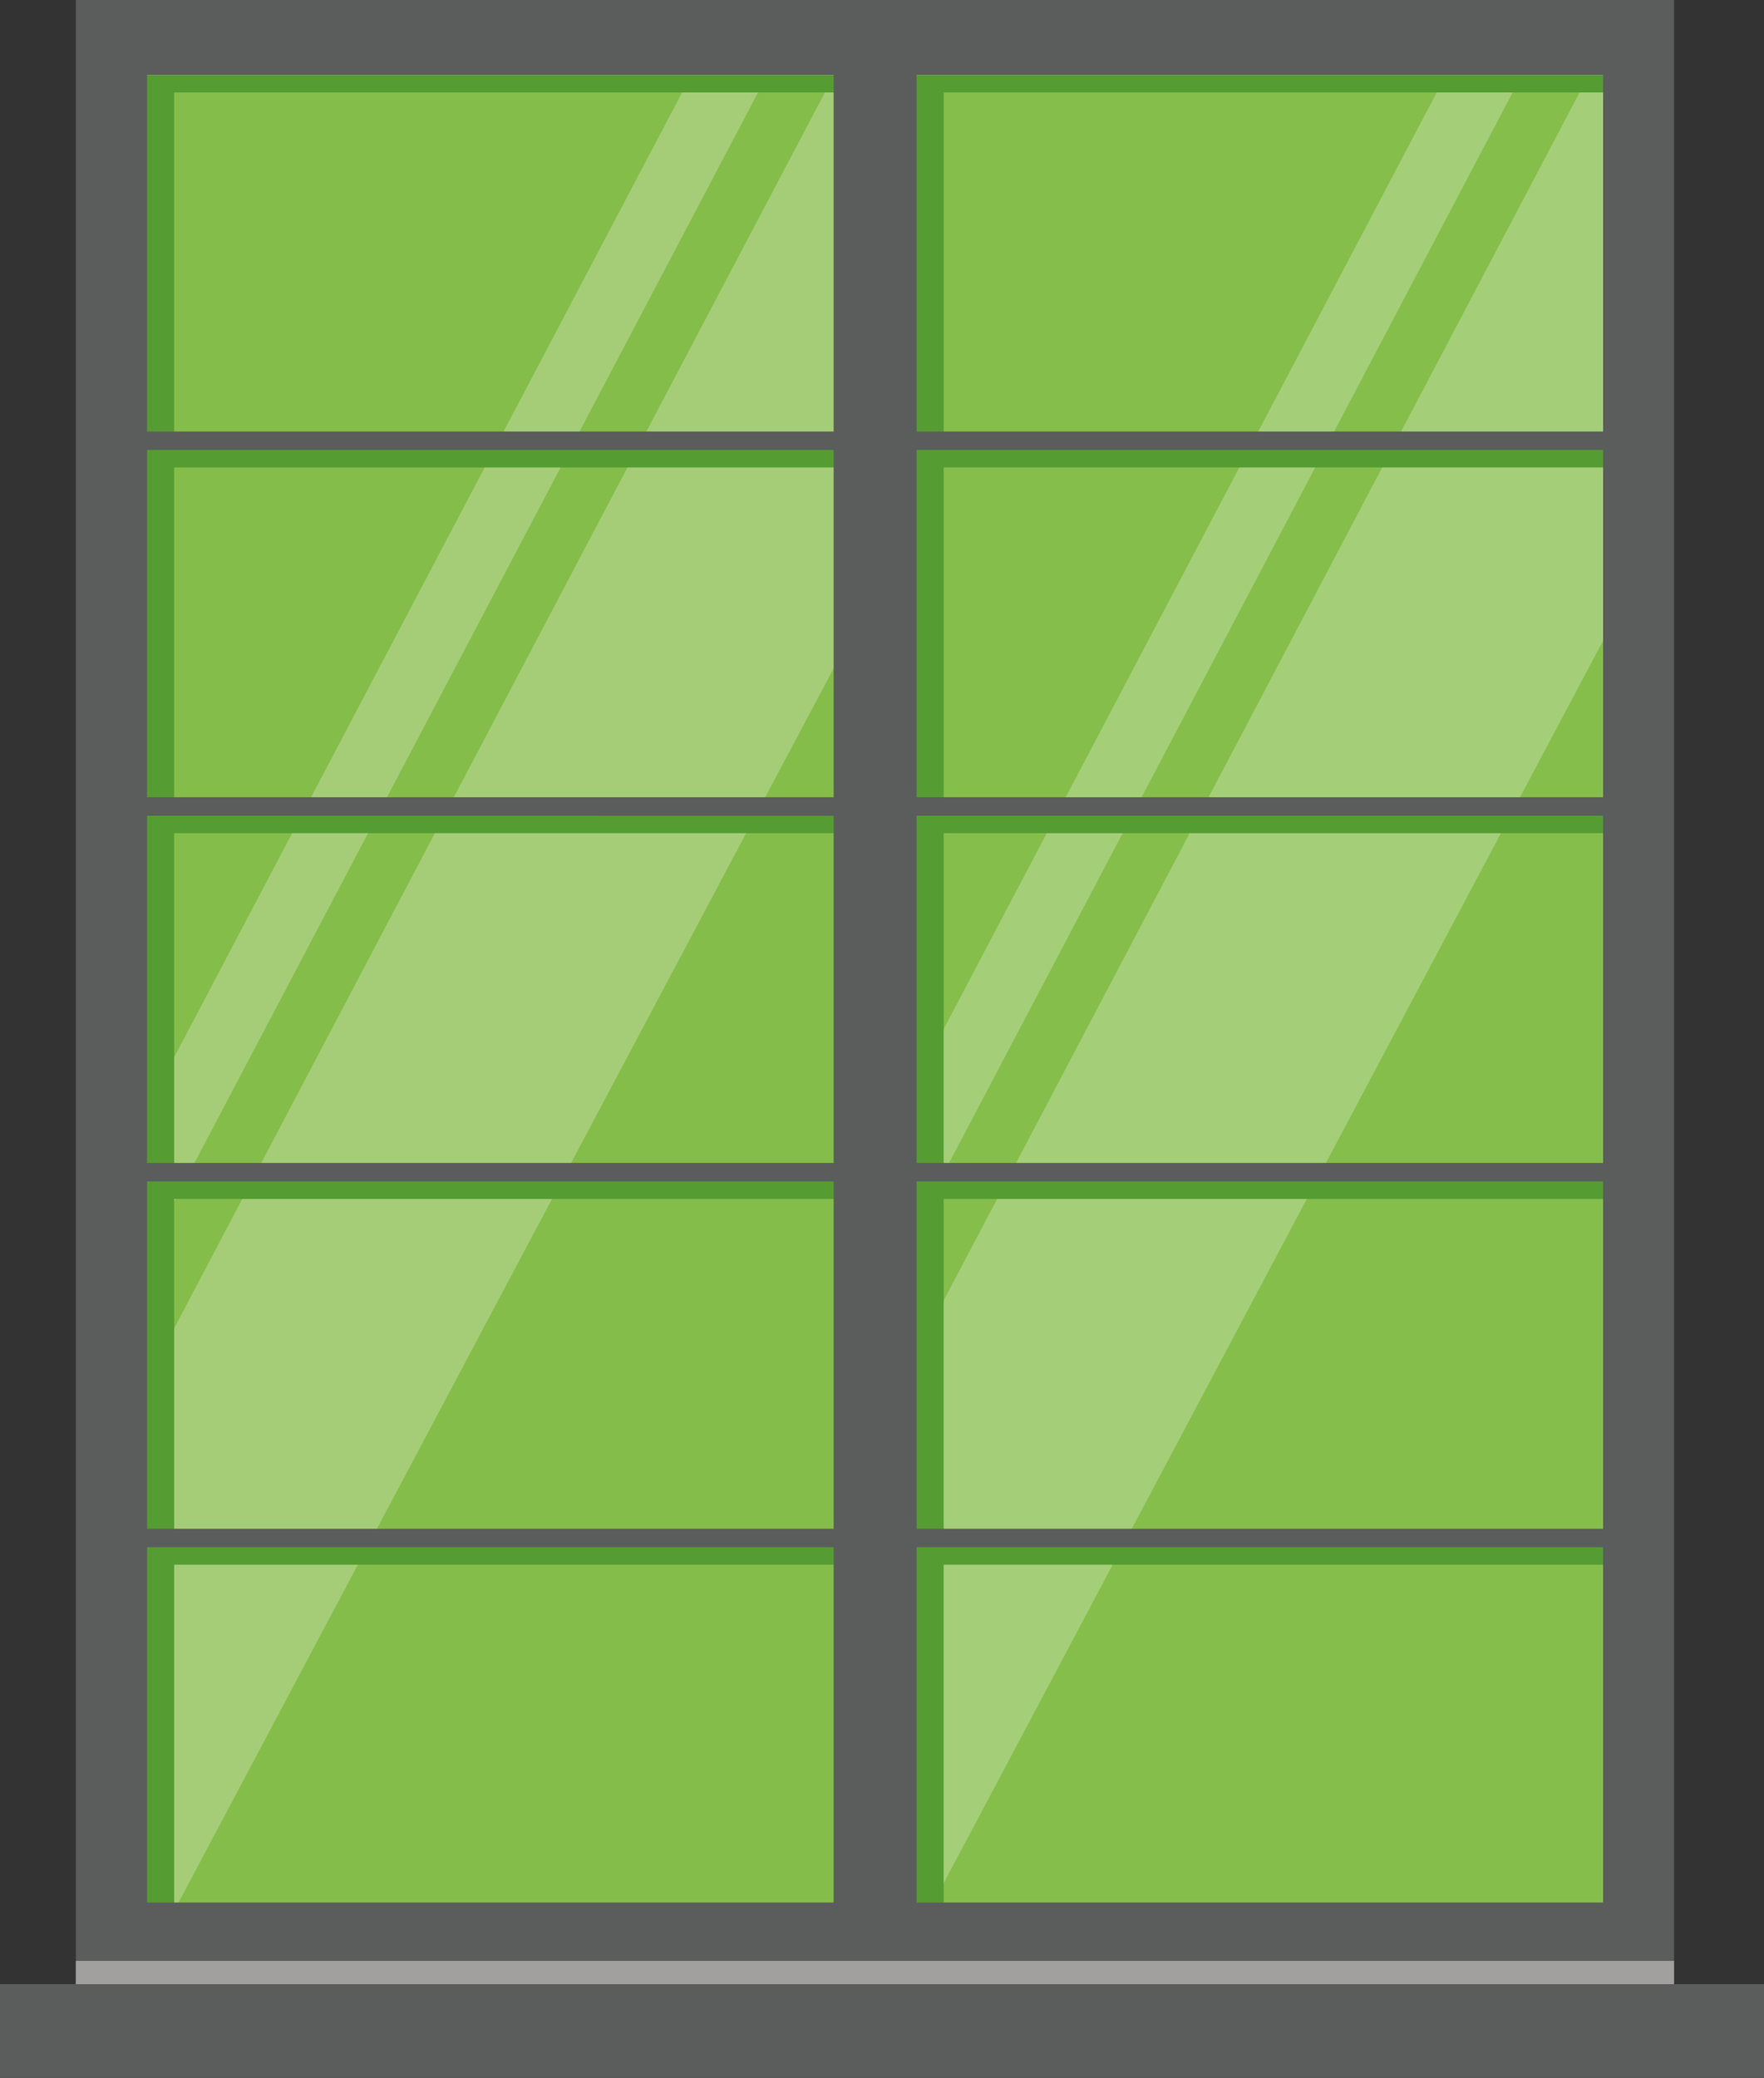 <?xml version="1.0" encoding="UTF-8"?> <svg xmlns="http://www.w3.org/2000/svg" viewBox="0 0 652.4 768.49"><rect x="0" y="0" width="652.4" height="768.49" fill="#333333" stroke="none"/><defs><style>.cls-1{isolation:isolate;}.cls-2{fill:#85be4a;}.cls-3{fill:#dae9c3;opacity:0.38;}.cls-4{fill:#84bd49;}.cls-5{fill:#5b5d5c;}.cls-6{fill:#559c33;}.cls-6,.cls-8{mix-blend-mode:multiply;}.cls-7{fill:#f3f9f9;}.cls-8{fill:#a1a09f;}</style></defs><title>fenetre</title><g class="cls-1"><g id="Calque_2" data-name="Calque 2"><g id="Calque_1-2" data-name="Calque 1"><path class="cls-2" d="M609,217.94V17.1H325.13V721.5H611.89V223.19A5.75,5.75,0,0,1,609,217.94Z"></path><polygon class="cls-3" points="325.13 479.25 568.44 17.1 540.36 17.1 325.13 425.92 325.13 479.25"></polygon><path class="cls-3" d="M609,17.1H593.18l-268,509.13-4.53,191,15.06,4.31L609,206.61Z"></path><path class="cls-4" d="M329.87,217.94V17.1H46V721.5H332.8V223.19A5.75,5.75,0,0,1,329.87,217.94Z"></path><polygon class="cls-3" points="46.04 479.25 289.36 17.1 261.27 17.1 46.04 425.92 46.04 479.25"></polygon><path class="cls-3" d="M329.87,17.1H314.09L46,526.23l-4.53,191,15.06,4.31,273.3-514.89Z"></path><rect class="cls-5" y="733.82" width="652.4" height="34.66"></rect><path class="cls-6" d="M611.51,717.52V6.48H38.07v711ZM349,34.19H602.92V166.05H349Zm0,138.68H602.92V301.33H349Zm0,135.28H602.92V436.6H349Zm0,135.27H602.92V571.87H349Zm0,135.27H602.92V710.12H349ZM64.42,34.19H318.33V166.05H64.42Zm0,138.68H318.33V301.33H64.42Zm0,135.28H318.33V436.6H64.42Zm0,135.27H318.33V571.87H64.42Zm0,135.27H318.33V710.12H64.42Z"></path><rect class="cls-7" x="45.84" y="20.32" width="562.91" height="7.39"></rect><path class="cls-5" d="M28.06,0V733.82H619.13V0ZM592.9,27.71V159.58H339V27.71Zm-284.58,274V430.12H54.4V301.67ZM54.4,294.85V166.4H308.32V294.85ZM308.32,436.94V565.39H54.4V436.94Zm30.67,0H592.9V565.39H339Zm0-6.82V301.67H592.9V430.12Zm0-135.27V166.4H592.9V294.85ZM308.32,27.71V159.58H54.4V27.71ZM54.4,703.64V572.21H308.32V703.64Zm284.59,0V572.21H592.9V703.64Z"></path><rect class="cls-8" x="28.06" y="725.22" width="591.07" height="8.6"></rect></g></g></g></svg> 